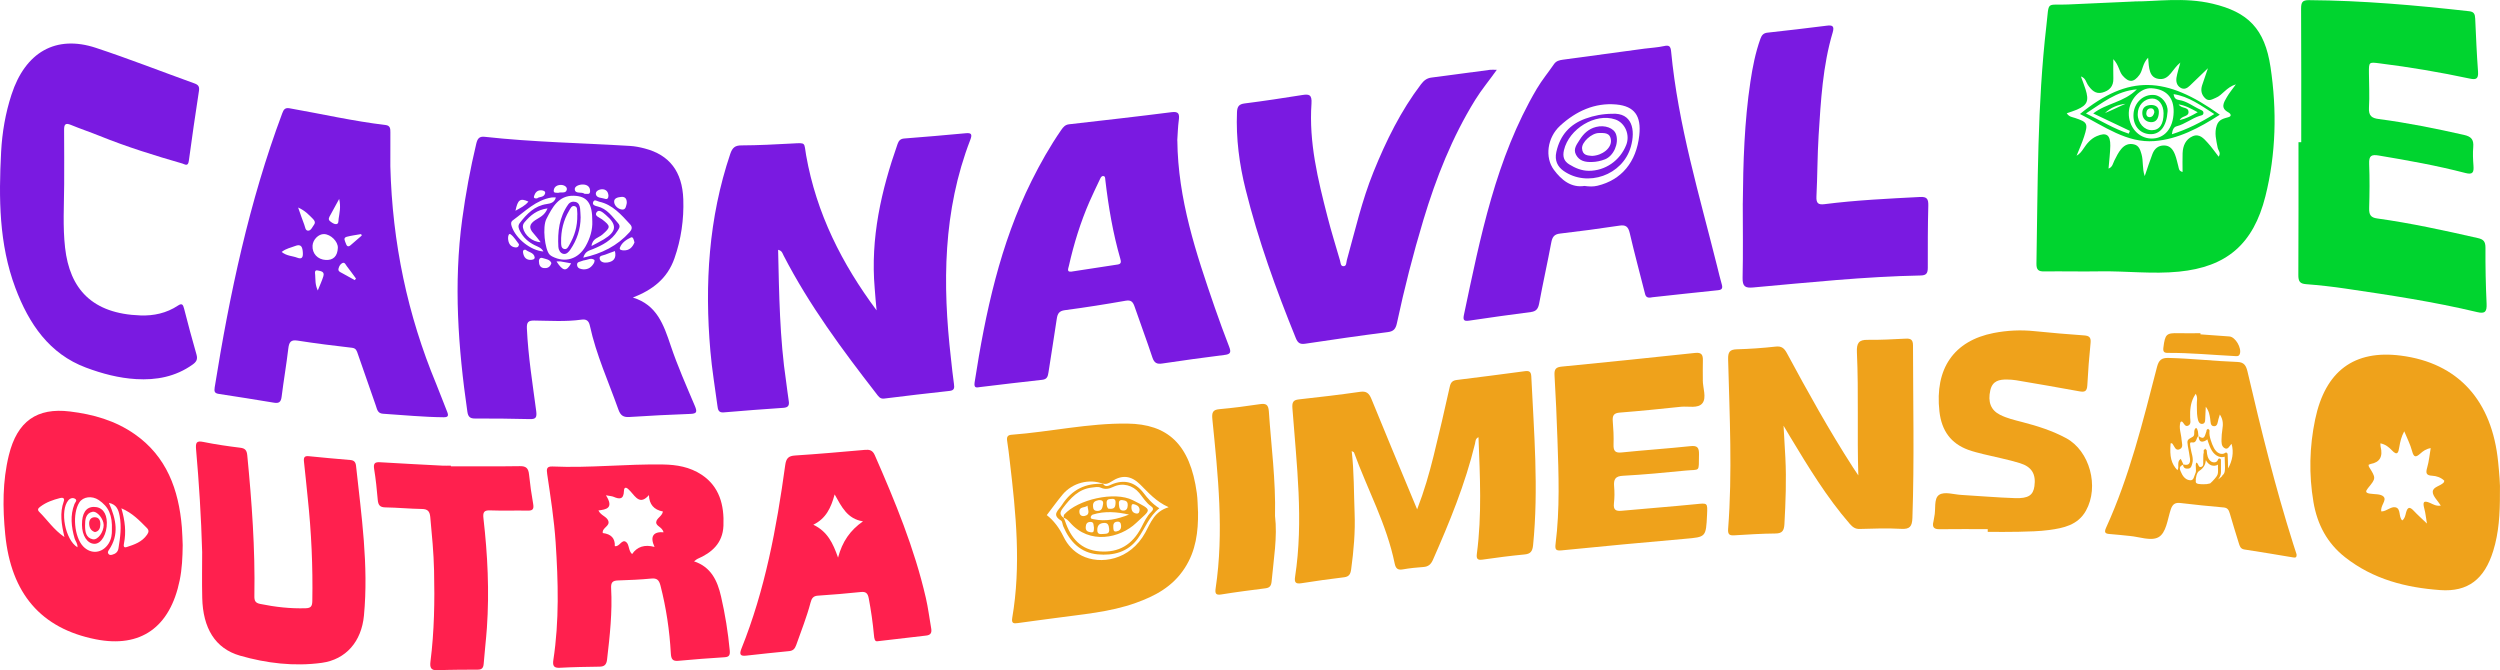 <svg xmlns="http://www.w3.org/2000/svg" id="Camada_2" data-name="Camada 2" viewBox="0 0 689.52 184.86"><defs><style>      .cls-1 {        fill: #7a1ae1;      }      .cls-2 {        fill: #00d42f;      }      .cls-3 {        fill: #ff204e;      }      .cls-4 {        fill: #efa21b;      }    </style></defs><g id="Camada_1-2" data-name="Camada 1"><g><path class="cls-2" d="M588.81.39c5.58.06,13.53-1.25,21.44.63,9.78,2.32,14.39,6.9,15.98,17.49,1.78,11.91,1.53,23.89-1.41,35.61-3.33,13.29-10.77,19.5-23.83,20.8-7.28.73-14.54-.2-21.81-.08-5.13.09-10.26-.05-15.39.02-1.55.02-2.15-.41-2.12-2.18.39-21.89.21-43.81,2.74-65.58.83-7.11-.25-5.58,5.99-5.87,5.36-.25,10.71-.48,18.42-.83ZM591.54,48.55c.7-2.04,1.35-4.1,2.13-6.11.57-1.45,1.6-2.32,3.19-2.32,1.67,0,2.48,1.13,3.03,2.53.41,1.04.62,2.17.92,3.25.15.56.1,1.27,1.16,1.53,0-1.83-.05-3.5.01-5.17.08-2.09.85-3.84,2.76-4.68,1.85-.81,3.05.58,4.16,1.8,1.08,1.18,2,2.52,3.03,3.84.7-1.11-.13-1.72-.27-2.46-.39-2.06-.99-4.1-.24-6.22.58-1.65,1.92-1.84,3.26-2.24,1.05-.32.39-1.07-.07-1.31-2.3-1.2-1.25-2.76-.42-4.21.6-1.05,1.38-1.98,2.48-3.51-2.67.82-3.67,2.96-5.52,3.7-.99.4-1.94,1.12-2.97.11-1.01-.99-1.26-2.19-.82-3.55.44-1.34.91-2.67,1.61-4.71-1.99,1.91-3.48,3.34-4.95,4.77-.79.77-1.65,1.23-2.68.57-.99-.63-1.21-1.7-1.04-2.77.2-1.24.61-2.43,1.05-4.12-2.15,1.66-2.93,4.66-5.57,4.53-3.13-.15-3.06-3.1-3.31-5.88-1.57,1.61-1.44,3.44-2.39,4.73-1.57,2.13-2.91,2.2-4.64.21-1-1.15-.99-2.86-2.57-4.55,0,2.18-.05,3.74.01,5.29.08,2.3-1.16,3.43-3.04,3.93-1.86.5-3.01-.68-4-2.13-.5-.74-.57-1.85-1.9-2.32.48,1.34.91,2.43,1.27,3.55,1,3.18.5,4.36-2.38,5.61-.88.38-1.8.65-2.8,1,.65,1.02,1.54,1.04,2.3,1.3,3.41,1.15,3.64,1.53,2.48,5.14-.58,1.8-1.37,3.52-2.07,5.27.85-.49,1.38-1.16,1.85-1.88.98-1.49,2.08-2.82,3.71-3.52,2.64-1.14,3.79-.36,3.74,2.66-.04,2.05-.31,4.1-.49,6.29,1.12-.42,1.21-1.42,1.58-2.16.58-1.15,1.12-2.31,1.96-3.29.96-1.12,2.1-1.57,3.51-1.22,1.34.33,1.69,1.47,2.04,2.67.57,1.95.15,3.98.9,6.07Z"></path><path class="cls-1" d="M214.61,68.88c.28,12.32.43,24.44,2.22,36.45.26,1.77.43,3.55.72,5.31.21,1.29-.29,1.75-1.45,1.84-5.5.39-11,.77-16.49,1.26-1.5.13-1.61-.82-1.75-1.9-.66-5-1.5-9.97-1.93-14.99-1.61-18.51-.48-36.73,5.48-54.4.59-1.74,1.33-2.35,3.09-2.35,4.67-.02,9.34-.27,14-.52,3.94-.21,3.2-.35,3.84,3.28,2.84,16.05,9.9,29.94,19.43,42.74-.09-.97-.18-1.94-.27-2.91-.09-1.05-.16-2.11-.25-3.16-1.2-13.87,1.8-26.98,6.31-39.83.33-.93.81-1.42,1.82-1.5,5.65-.44,11.3-.92,16.94-1.45,1.54-.15,1.92.21,1.29,1.83-7.54,19.52-7.69,39.78-5.33,60.29.27,2.34.48,4.69.83,7.02.17,1.17.08,1.79-1.23,1.93-6.01.65-12.02,1.36-18.03,2.11-1.19.15-1.63-.71-2.2-1.43-9.36-12.06-18.46-24.32-25.56-38.09-.27-.53-.38-1.26-1.5-1.52Z"></path><path class="cls-1" d="M174.55,82.07c6.65,2.01,8.51,7.54,10.44,13.27,1.9,5.65,4.33,11.11,6.65,16.6.73,1.72.51,2.16-1.28,2.22-5.59.19-11.17.5-16.75.85-1.58.1-2.44-.32-3.05-2.05-2.72-7.68-6.12-15.09-7.87-23.14-.3-1.4-1.01-1.84-2.29-1.66-4.35.61-8.72.3-13.07.25-1.61-.02-2.09.44-2.01,2.18.35,7.66,1.57,15.2,2.57,22.77.23,1.77-.09,2.28-1.76,2.23-5.05-.14-10.11-.16-15.16-.16-1.31,0-1.87-.47-2.07-1.91-2.54-17.61-3.82-35.25-1.42-53.02.95-7.02,2.23-13.96,3.87-20.83.33-1.37.78-2.11,2.31-1.94,13.34,1.48,26.75,1.7,40.12,2.52,1.37.08,2.74.36,4.07.71,6.78,1.77,10.34,6.35,10.61,14,.19,5.57-.6,11.04-2.44,16.29-1.94,5.54-5.97,8.68-11.47,10.82ZM163.36,61.05c.04-5.04-1.43-6.96-5.12-7.06-4.21-.11-5.9,3.21-7.55,6.42-1.12,2.17-.42,8.39.88,9.79.21.22.48.4.75.54,3.53,1.83,7.17.74,9.21-2.85,1.24-2.19,1.93-4.59,1.83-6.84ZM160.86,71.07c5.13-1.13,9.38-3.24,12.82-7.07.62-.7.79-1.39.12-2.12-2.46-2.67-4.85-5.45-8.52-6.25-.58-.13-1.42-.83-1.71.18-.22.76.62.98,1.22,1.12,2.59.6,4.05,2.74,5.7,4.65.75.86.26,1.4-.17,2.1-1.65,2.66-4.17,3.95-6.83,5.04-.96.39-2.1.54-2.62,2.35ZM149.87,69.36c-.53-1.05-1.55-1.31-2.41-1.74-1.72-.86-3.11-2.06-4.02-3.84-.37-.71-.7-1.46-.1-2.25,1.96-2.58,4.15-4.77,7.43-5.25,1.06-.16,2.14-.37,2.55-1.82-.42,0-.79-.05-1.15,0-4.31.68-7.33,3.83-10.71,6.29-.61.44-.56,1-.32,1.71,1.13,3.35,5.2,6.63,8.73,6.9ZM151.02,57.47c-2.95.39-4.74,1.94-6.34,3.82-.37.44-.56.93-.43,1.55.41,2.03,2.61,3.9,4.87,3.96-.7-.87-1.3-1.71-1.98-2.45-1.33-1.45-1.17-2.52.46-3.61,1.16-.78,2.64-1.28,3.42-3.28ZM163.15,67.85c1.13-.61,2.28-1.17,3.38-1.83,3.58-2.17,3.73-4.04.54-6.75-.74-.63-1.88-1.7-2.54-.71-.68,1.02.85,1.43,1.51,1.93,2.44,1.88,2.42,2.17.12,4.19-1.07.94-2.77,1.04-3.01,3.17ZM160.94,74.29c1.35.04,2.23-.63,2.86-1.72.14-.24.24-.79.14-.87-.93-.72-1.85,0-2.79.1-.15.02-.31.04-.44.11-.61.32-1.74.19-1.53,1.32.16.88,1.08.98,1.76,1.07ZM172.87,55.96c.03-1.22-.53-1.75-1.52-1.65-.89.09-2.09.3-1.96,1.46.12,1.09,1.2,1.95,2.23,2.03,1.02.08,1.08-1.09,1.26-1.84ZM169.59,69.25c-.94.34-1.81.63-2.66.98-.6.25-1.67.22-1.54,1.08.14.99,1.2,1.21,2.05,1.1,1.68-.22,2.66-1.09,2.16-3.16ZM174.99,66.88c-.16-.7-.37-1.69-1-1.38-1.21.59-2.48,1.39-3.01,2.78-.26.69.58.77,1.1.78,1.49.03,2.36-.86,2.91-2.18ZM161.2,53.45c.71,0,1.52.29,1.55-.66.05-1.28-.79-1.86-1.9-1.9-1.04-.04-2.45.45-2.32,1.39.18,1.31,1.91.53,2.67,1.17ZM167.81,53.9c-.08-1.06-.69-1.66-1.63-1.7-.88-.03-2,.49-1.83,1.38.21,1.08,1.61.94,2.51,1.25.68.24.97-.23.96-.93ZM152.08,72.56c-.42-1.04-1.5-1.08-2.39-1.38-.64-.22-1.06.16-1.05.87,0,.97.34,1.79,1.38,1.89.88.08,1.68-.17,2.06-1.37ZM143.14,67.37c-.7-.88-1.35-2.04-2.3-2.74-.55-.41-.74.62-.71,1.12.06,1.34.63,2.33,2,2.49.42.05.94-.04,1.01-.87ZM154.01,53.18c.74-.3,2.02.29,2.31-.82.22-.84-.79-1.35-1.56-1.36-.94-.01-1.91.38-2.04,1.52-.09.81.71.6,1.29.66ZM145,68.9c-.64-.13-.8.27-.75.67.15,1.11.63,1.98,1.8,2.1.6.06,1.54-.07,1.41-.75-.25-1.31-1.7-1.34-2.45-2.02ZM142.17,58.13c1.44-.84,2.67-1.37,3.57-2.53-2.25-1.01-2.93-.58-3.57,2.53ZM153.48,72.1c1.8,2.77,2.74,2.86,4.04.53-.99-.18-1.94-.37-2.89-.52-.29-.05-.59,0-1.15,0ZM148.16,54.71c.52-.53,1.85-.16,2.18-1.36.18-.65-.56-.85-1.09-.87-1.06-.05-1.66.65-1.96,1.62-.15.48.15.72.87.61Z"></path><path class="cls-1" d="M107.66,45.88c.55,21.15,4.75,41.01,12.64,59.99,1.05,2.53,1.97,5.12,3.01,7.65.48,1.17.28,1.57-.97,1.56-5.59-.05-11.16-.61-16.73-.97-1.51-.1-1.61-1.29-1.97-2.29-1.67-4.72-3.3-9.45-4.94-14.18-.29-.84-.47-1.59-1.6-1.72-5.02-.58-10.03-1.19-15.03-1.98-1.88-.3-2.35.43-2.56,2.24-.52,4.44-1.29,8.84-1.84,13.27-.19,1.55-.85,1.83-2.14,1.61-5.06-.84-10.13-1.65-15.2-2.42-1.1-.17-1.31-.61-1.12-1.78,4.13-25.78,9.51-51.21,18.63-75.6.37-1,.75-1.62,1.99-1.4,8.83,1.55,17.6,3.56,26.51,4.62,1.29.15,1.34,1,1.33,2.06-.03,3.25-.01,6.51-.01,9.34ZM89.87,71.7c2.07.1,3.22-1.06,3.31-3.35.07-1.73-1.95-3.74-3.81-3.79-1.52-.04-3.07,1.52-3.17,3.19-.13,2.18,1.41,3.84,3.66,3.95ZM82.23,57.24c.68,1.91,1.14,3.34,1.69,4.73.25.62.27,1.66,1.07,1.65.78,0,1.13-.97,1.59-1.59.5-.66.2-1.19-.28-1.67-1.09-1.09-2.13-2.26-4.06-3.12ZM77.68,69.49c1.43,1.15,2.95,1.07,4.28,1.58,1.25.48,1.64,0,1.57-1.34-.09-1.55-.41-2.59-2.19-1.86-1.13.46-2.37.62-3.66,1.62ZM93.55,54.86c-1.01,1.84-1.73,3.14-2.43,4.45-.3.55-.75,1.17-.08,1.71.47.38,1.07.8,1.61.8.83,0,.66-.92.75-1.51.22-1.58.66-3.15.15-5.45ZM97.86,77.26l.32-.44c-.84-1.14-1.67-2.3-2.54-3.42-.31-.4-.54-1.15-1.2-.85-.56.26-.91.86-1.07,1.51-.19.77.44.96.88,1.21,1.19.68,2.4,1.33,3.6,1.99ZM99.78,64.96c-.06-.13-.12-.27-.18-.4-1.32.24-2.66.4-3.95.74-1.1.29-.49,1.16-.29,1.77.2.63.54,1.25,1.31.58,1.03-.9,2.07-1.79,3.11-2.69ZM87.65,80.11c.61-1.53,1.16-2.69,1.53-3.9.42-1.35-.72-1.42-1.47-1.6-1.04-.26-.83.65-.78,1.24.1,1.28-.06,2.6.72,4.27Z"></path><path class="cls-2" d="M634.7,39.24c0-12.29.03-24.57-.04-36.86,0-1.78.39-2.35,2.16-2.34,14.79.1,29.51,1.41,44.21,3.06,1.35.15,1.59.83,1.65,2.04.22,4.88.42,9.75.78,14.62.16,2.1-.65,2.26-2.25,1.92-8.26-1.76-16.57-3.17-24.93-4.21-2.93-.37-2.93-.4-2.91,2.69.02,3.17.2,6.36.01,9.52-.14,2.29.8,2.91,2.69,3.15,7.9,1.04,15.72,2.62,23.51,4.38,1.95.44,2.74,1.22,2.56,3.35-.15,1.69-.07,3.42.06,5.12.15,1.88-.2,2.56-2.21,2.04-7.88-2.05-15.88-3.48-23.9-4.82-2-.33-2.76-.02-2.66,2.32.16,4.06.12,8.14,0,12.2-.05,1.8.43,2.59,2.19,2.83,9.34,1.3,18.56,3.32,27.76,5.41,1.52.34,2.14.89,2.13,2.67-.03,5.12.07,10.25.31,15.37.11,2.28-.41,2.91-2.61,2.38-11.96-2.86-24.09-4.68-36.22-6.47-3.64-.54-7.3-.95-10.96-1.23-1.7-.13-2.14-.77-2.13-2.54.07-12.21.04-24.41.04-36.62.26,0,.51,0,.77,0Z"></path><path class="cls-1" d="M324.72,38.75c.16,16.18,5.17,31.13,10.31,46.03,1.26,3.66,2.61,7.29,4,10.9.54,1.41.38,2.01-1.18,2.2-5.77.72-11.54,1.52-17.3,2.38-1.45.22-2.2-.12-2.72-1.69-1.54-4.68-3.29-9.28-4.88-13.94-.45-1.32-.94-1.96-2.46-1.69-5.58.98-11.18,1.87-16.8,2.61-1.57.21-2.01.94-2.23,2.41-.71,4.9-1.54,9.78-2.27,14.68-.17,1.13-.36,1.96-1.71,2.11-5.71.61-11.41,1.33-17.11,2-.89.1-1.84.5-1.56-1.31,2.98-19.24,7.03-38.12,15.7-55.53,2.43-4.88,5.11-9.61,8.19-14.07.57-.82,1.1-1.44,2.16-1.56,9.43-1.07,18.86-2.14,28.28-3.34,1.92-.24,2.22.44,1.98,2.22-.25,1.84-.29,3.72-.42,5.59ZM295.38,74.93c4.46-.68,8.69-1.33,12.92-1.98,1.04-.16.9-.85.68-1.62-2.04-7.08-3.26-14.34-4.12-21.67-.05-.44.02-1.1-.61-1.11-.51,0-.71.53-.92.97-.95,2.03-1.94,4.04-2.84,6.1-2.48,5.69-4.31,11.61-5.68,17.7-.16.73-.64,1.7.55,1.6Z"></path><path class="cls-1" d="M455.66,82c-1.75.4-1.85-.56-2.07-1.45-1.37-5.42-2.83-10.81-4.09-16.26-.42-1.81-1.13-2.32-2.83-2.06-5.46.82-10.93,1.56-16.4,2.19-1.61.18-2.14.94-2.43,2.53-1.04,5.58-2.29,11.12-3.32,16.7-.28,1.52-.82,2.22-2.29,2.41-5.7.73-11.39,1.54-17.07,2.38-1.22.18-1.72-.04-1.42-1.48,4.56-21.59,8.82-43.28,20.1-62.44,1.43-2.42,3.2-4.55,4.77-6.84.61-.89,1.51-1.08,2.41-1.21,7.5-1.03,15.01-2.04,22.51-3.05,1.82-.24,3.67-.32,5.46-.72,1.3-.29,1.77,0,1.91,1.43,1.94,20.35,7.82,39.75,12.72,59.39.41,1.65.8,3.31,1.27,4.94.29,1.04.03,1.47-1,1.58-6.25.64-12.49,1.33-18.22,1.95ZM437.04,51.29c1.28.17,2.4.22,3.55-.06,6.63-1.59,10.73-6.52,11.54-13.93.58-5.29-1.3-8.01-6.32-8.48-5.95-.55-11.16,1.85-15.52,5.86-3.58,3.29-4.23,8.75-1.74,12.13,2.11,2.86,4.81,5.05,8.49,4.47Z"></path><path class="cls-1" d="M17.7,50.77c-.03,5.85-.41,11.71.25,17.55,1.28,11.34,7.42,18.22,20.8,18.68,3.62.13,7.18-.62,10.34-2.72,1.09-.73,1.4-.29,1.68.83,1.09,4.23,2.2,8.46,3.42,12.65.41,1.39-.07,2.08-1.08,2.8-4.73,3.37-10.04,4.33-15.56,4-4.75-.28-9.36-1.49-13.86-3.18-10.05-3.77-15.7-11.99-19.46-22.01C-.3,67.27-.36,54.6.31,41.86c.29-5.38,1.19-10.64,2.86-15.76,3.8-11.69,12.21-16.56,23.29-12.9,9.13,3.02,18.11,6.54,27.16,9.8,1.05.38,1.45.84,1.25,2.1-.99,6.42-1.92,12.85-2.79,19.28-.23,1.68-1.1.92-1.79.72-7.68-2.21-15.32-4.59-22.77-7.6-2.65-1.07-5.35-1.97-7.99-3.06-1.48-.61-1.87-.14-1.85,1.43.05,4.96.02,9.92.02,14.89Z"></path><path class="cls-1" d="M412.82,19.27c-2.07,2.92-4.19,5.44-5.94,8.27-6.36,10.28-10.79,21.48-14.3,33.13-2.83,9.38-5.25,18.87-7.3,28.47-.34,1.58-.92,2.26-2.52,2.46-7.6.96-15.18,2.06-22.76,3.2-1.38.21-2.04-.16-2.6-1.53-5.44-13.38-10.35-26.96-13.86-41.06-1.73-6.93-2.66-14.02-2.37-21.24.06-1.61.56-2.24,2.11-2.44,5.31-.67,10.61-1.48,15.9-2.32,1.84-.29,2.71-.16,2.54,2.35-.75,10.72,1.78,20.98,4.4,31.18,1.04,4.08,2.3,8.09,3.47,12.13.17.59.14,1.51.87,1.55.97.06.83-1.02,1-1.64,2.28-8.18,4.17-16.49,7.36-24.36,3.49-8.62,7.55-16.87,13.13-24.21.77-1.01,1.59-1.65,2.82-1.81,5.39-.69,10.77-1.43,16.15-2.14.51-.07,1.03,0,1.9,0Z"></path><path class="cls-4" d="M689.5,135.95c.03,5.81-.3,11-1.85,16-2.42,7.79-6.95,11.36-14.64,10.8-9.4-.68-18.41-2.93-26.22-9.06-4.9-3.85-7.66-8.98-8.72-15.22-1.29-7.62-1.11-15.25.47-22.79,2.8-13.37,10.76-19.24,23.62-17.6,15.78,2.02,25.2,12.34,26.86,29.45.29,2.99.59,5.99.48,8.42ZM656.53,122.27c.03.47,0,.71.06.93q1.03,4.1-2.74,4.76c-.2.04-.39.17-.58.25.04.21.02.4.1.52,1.96,3.14,1.99,3.16-.24,5.87-.74.9-.75,1.34.44,1.54,1.33.22,3.1.03,3.86.86.92,1.01-.99,2.5-.64,4.06,1.44.01,2.63-1.42,3.89-1.14,1.59.35.8,2.63,1.87,3.62.72-.49.85-1.36,1.04-2.1.42-1.63,1.02-1.75,2.12-.58,1.02,1.1,2.15,2.09,3.66,3.54-.3-1.79-.41-2.93-.7-4.01-.45-1.69-.44-2.57,1.59-1.66.81.36,1.7.94,2.93.71-.88-1.4-2.24-2.61-2.22-3.8.03-1.4,2.13-1.54,3.06-2.6.08-.09.08-.28.12-.47-.95-.9-2.16-1.3-3.35-1.36-1.7-.09-1.79-.79-1.35-2.31.48-1.67.64-3.44.96-5.31-1.3.22-2.12.84-2.86,1.5-1.16,1.02-1.78,1.23-2.28-.68-.5-1.89-1.42-3.64-2.16-5.46-.78,1.45-1.12,2.84-1.35,4.25-.25,1.54-.47,2.7-2.11.95-.78-.83-1.73-1.6-3.14-1.88Z"></path><path class="cls-4" d="M390.87,140.45c1.97-5.1,3.32-9.84,4.51-14.63,1.58-6.37,3.06-12.76,4.48-19.17.28-1.28.84-1.72,1.98-1.86,6.24-.77,12.47-1.57,18.7-2.41,1.11-.15,1.73.02,1.8,1.4.75,15.52,2.05,31.03.5,46.58-.17,1.68-.7,2.41-2.33,2.56-3.89.37-7.76.87-11.63,1.43-1.43.21-1.73-.29-1.54-1.7,1.4-10.62.85-21.27.44-32.07-.9.4-.81,1.18-.96,1.8-2.71,11.16-7.03,21.65-11.61,32.04-.55,1.24-1.29,1.87-2.59,1.96-1.91.13-3.82.33-5.71.66-1.32.23-1.94-.16-2.24-1.6-2.21-10.84-7.5-20.42-11.22-30.64-.04-.11-.23-.15-.64-.4.67,5.8.58,11.43.8,17.06.21,5.23-.25,10.4-.95,15.56-.18,1.31-.57,2.02-1.92,2.19-3.95.48-7.9,1.02-11.84,1.65-1.46.23-1.96-.16-1.71-1.75,2.39-15.54.42-31.01-.73-46.49-.13-1.69.21-2.3,1.8-2.47,5.64-.62,11.27-1.28,16.89-2.09,1.71-.25,2.46.4,3.1,1.97,3.68,9.03,7.44,18.02,11.18,27.02.4.95.8,1.9,1.43,3.43Z"></path><path class="cls-3" d="M50.39,150.36c-.04,3.4-.19,6.57-.83,9.69-2.66,13-10.79,18.72-23.13,16.28-15.12-2.99-23.39-12.63-24.99-28.95-.72-7.34-.76-14.64,1-21.82,2.3-9.4,7.76-13.18,16.85-12.07,6.4.78,12.46,2.47,17.91,6.29,8.69,6.09,12.1,15.16,12.96,25.68.14,1.7.16,3.41.23,4.9ZM30.86,146.22c.17-4.16-.9-6.46-3.63-8.31-1.85-1.25-4.32-.94-5.35.67-1.97,3.08-1.41,9.5,1.04,12.1,2.18,2.3,5.31,1.93,7.02-.74.83-1.3.94-2.71.92-3.72ZM33.48,140.19c1.01,3.46,1.35,6.56.71,9.71-.11.56-.16,1.28.73.99,2.12-.69,4.24-1.38,5.65-3.43.5-.73.54-1.24-.09-1.87-1.99-2-3.92-4.08-7-5.4ZM17.77,148.11c-.82-3.5-1.33-6.66-.19-9.81.36-1-.36-1.11-1.01-.94-1.92.5-3.8,1.13-5.45,2.38-.6.45-.92.84-.25,1.49,2.2,2.18,3.95,4.88,6.9,6.89ZM21.37,150.95c.06-1.1-.58-1.69-.79-2.44-.91-3.16-1.28-6.33-.04-9.5.19-.48.87-1,.18-1.43-.6-.38-1.33-.21-1.87.41-2.39,2.81-.92,10.88,2.52,12.96ZM30.04,138.71c2.04,4.58,2.86,8.79,0,12.96-.22.32-.43.71-.13,1.1.28.37.68.32,1.05.22.87-.23,1.54-.71,1.71-1.73.49-2.97.9-5.96.33-8.95-.3-1.56-.75-3.17-2.96-3.61Z"></path><path class="cls-1" d="M480.68,56.08c.09-11.23.43-22.44,2.1-33.56.6-4.01,1.38-7.99,2.75-11.81.36-1.01.84-1.58,1.94-1.7,5.47-.59,10.94-1.25,16.4-1.93,1.43-.18,2.15.03,1.6,1.87-2.75,9.23-3.27,18.83-3.88,28.4-.35,5.6-.32,11.22-.6,16.82-.1,1.94.54,2.35,2.23,2.14,8.74-1.11,17.54-1.52,26.33-1.98,1.89-.1,2.34.5,2.29,2.41-.15,5.69-.15,11.39-.14,17.08,0,1.51-.38,2.13-1.94,2.16-15.47.3-30.85,1.93-46.25,3.31-2.15.19-2.95-.24-2.89-2.73.16-6.83.05-13.66.05-20.49Z"></path><path class="cls-4" d="M512.54,131.13c-.36-11.4.12-22.7-.39-33.97-.11-2.54.53-3.47,2.95-3.43,3.52.05,7.04-.16,10.55-.33,1.31-.06,1.97.26,1.97,1.84.02,15.86.38,31.72-.16,47.58-.08,2.44-.77,3.17-3.07,3.04-3.81-.21-7.65-.09-11.47.03-1.24.04-1.96-.53-2.73-1.4-6.36-7.33-11.42-15.67-16.46-24.03-.48-.8-.96-1.61-1.81-3.05.2,3.45.36,6.14.5,8.84.31,6.1.07,12.19-.26,18.29-.1,1.78-.58,2.58-2.42,2.6-3.82.03-7.65.28-11.47.51-1.28.08-1.75-.28-1.64-1.75,1.2-15.6.4-31.22,0-46.82-.05-2.02.49-2.68,2.37-2.74,3.59-.1,7.19-.35,10.77-.75,1.57-.17,2.31.41,3.06,1.79,5.78,10.73,11.69,21.38,18.27,31.58.47.73.96,1.44,1.44,2.16Z"></path><path class="cls-3" d="M191.42,154.82c4.68,1.55,6.45,5.32,7.45,9.7,1.13,4.9,1.93,9.87,2.4,14.89.12,1.27-.17,1.78-1.39,1.86-4.28.28-8.56.58-12.82.99-1.57.15-1.95-.52-2.04-2.03-.35-6.35-1.28-12.6-2.86-18.74-.4-1.55-1.01-2.07-2.53-1.92-3.05.3-6.11.42-9.17.52-1.4.05-2,.44-1.91,2.14.37,6.6-.36,13.15-1.12,19.69-.17,1.44-.78,1.93-2.07,1.95-3.67.05-7.35.11-11.02.31-1.67.09-1.95-.66-1.72-2.18,1.64-10.76,1.34-21.56.63-32.37-.42-6.34-1.41-12.6-2.33-18.87-.2-1.36-.2-2.17,1.45-2.1,10.19.46,20.35-.72,30.53-.55,3.71.06,7.33.67,10.56,2.79,4.97,3.26,6.31,8.39,6.07,14.11-.2,4.85-3.27,7.46-7.2,9.15-.2.09-.37.26-.91.66ZM167.14,136.63c2.25,3.56.05,3.88-2.09,4.16.68,1.42,2.23,1.63,2.7,2.81.62,1.55-1.75,1.89-1.5,3.42q3.47.4,3.32,3.6c1.3.32,1.92-2.07,3.14-1.11.88.69.59,2.43,1.63,3.31q2.09-3.07,6.19-1.97c-1.34-2.9-.33-4.26,2.49-4.05-.41-1.52-2.15-1.66-2.03-2.82.12-1.09,1.64-1.6,1.85-2.9q-3.74-.71-3.86-4.53c-2.4,2.78-3.65.56-5.06-1-.16-.18-.33-.34-.5-.51-.65-.67-1.29-.82-1.33.38-.08,2.41-1.26,2.29-2.85,1.61-.47-.2-1.01-.21-2.1-.42Z"></path><path class="cls-4" d="M330.43,141.13c.07,5.54-.57,10.77-3.68,15.56-3.35,5.17-8.19,7.69-13.45,9.58-7.3,2.62-14.98,3.17-22.55,4.23-3.34.47-6.68.86-10.02,1.35-1.11.16-1.81.13-1.55-1.41,2.48-14.45,1.03-28.84-.67-43.21-.22-1.85-.42-3.71-.72-5.55-.18-1.11.06-1.69,1.2-1.77,10.68-.81,21.23-3.22,31.98-3.08,10.97.15,17.27,5.52,19.13,19.2.23,1.68.22,3.41.32,5.11ZM304.17,133.38l.07.07c-3.78-1.52-8.5-.29-11.22,3.01-1.49,1.81-2.88,3.73-4.31,5.61q2.8,2.19,4.62,5.96c1.12,2.31,2.76,4.07,4.97,5.2,5.14,2.61,13.38,1.37,17.6-6.37,1.48-2.71,2.49-5.81,6.42-6.96-3.62-1.66-5.64-4.11-7.87-6.3-2.52-2.48-5.02-2.7-7.93-.78-.77.51-1.47.81-2.34.55Z"></path><path class="cls-3" d="M55.76,152.3c-.28-9.85-.87-19.1-1.68-28.33-.16-1.88.08-2.47,1.99-2.08,3.38.69,6.8,1.18,10.21,1.6,1.32.16,1.79.7,1.92,2.1,1.25,12.87,2.19,25.76,1.96,38.71-.03,1.39.23,1.99,1.61,2.27,4.15.85,8.31,1.32,12.54,1.19,1.43-.04,1.8-.55,1.83-1.98.17-9.53-.26-19.02-1.27-28.49-.35-3.31-.65-6.63-1.03-9.94-.13-1.16.11-1.65,1.31-1.53,3.81.39,7.62.73,11.44,1.05.99.08,1.49.49,1.61,1.61,1.48,13.73,3.5,27.43,2.18,41.32-.68,7.14-4.96,12.11-11.66,13.02-7.59,1.03-15.19.12-22.51-1.98-6.89-1.98-10.24-7.61-10.43-15.95-.1-4.39-.02-8.78-.02-12.59Z"></path><path class="cls-3" d="M242.03,176.86c-.79.15-.9-.73-.99-1.7-.31-3.4-.8-6.78-1.43-10.13-.27-1.43-.82-1.89-2.16-1.75-3.96.4-7.93.76-11.9,1.01-1.27.08-1.7.78-1.99,1.89-1.05,4-2.58,7.82-3.95,11.7-.37,1.04-.86,1.59-1.94,1.7-3.96.38-7.92.81-11.88,1.25-1.49.17-1.97-.24-1.32-1.87,6.53-16.22,9.72-33.34,12.1-50.68.26-1.93.94-2.53,2.72-2.65,6.42-.41,12.83-.99,19.24-1.55,1.24-.11,2.13.05,2.75,1.48,5.59,12.77,10.92,25.63,14.08,39.37.64,2.76.97,5.59,1.47,8.39.21,1.19-.14,1.83-1.35,1.97-4.34.48-8.68,1.01-13.47,1.57ZM238.02,143.79c-4.33-.68-5.87-3.96-7.82-7.43-1,3.7-2.39,6.66-5.88,8.36,3.9,1.88,5.41,5.05,6.82,9.07,1.19-4.43,3.31-7.5,6.88-10Z"></path><path class="cls-4" d="M548.24,145.94c-4.44,0-8.88-.04-13.31.02-1.54.02-2.09-.58-1.66-2.16.1-.39.12-.81.21-1.2.51-2.1-.22-5.13,1.38-6.14,1.48-.94,3.99-.08,6.05.04,4.97.29,9.93.73,14.9.89,3.66.12,4.95-.84,5.3-3.28.46-3.29-.68-5.35-4-6.37-3.3-1.02-6.7-1.65-10.06-2.48-1.41-.35-2.84-.7-4.21-1.2-4.73-1.74-7.33-5.23-7.93-10.58-1.32-11.82,3.97-19.49,14.99-21.64,3.72-.72,7.43-.9,11.2-.51,4.57.48,9.15.84,13.74,1.18,1.3.1,1.92.47,1.76,2.06-.39,3.88-.7,7.78-.9,11.68-.09,1.76-.78,1.94-2.19,1.68-5.8-1.07-11.62-2.06-17.44-3.05-.83-.14-1.67-.19-2.51-.2-2.11-.03-4.02.31-4.62,2.98-.72,3.22.14,5.46,2.69,6.75,1.95.98,4.05,1.46,6.13,2,4.17,1.08,8.28,2.38,12.12,4.45,6.47,3.5,9.17,13.35,5.43,20.01-2.25,4-6.22,4.77-10.12,5.31-2.8.38-5.64.42-8.47.49-2.83.08-5.66.02-8.49.02,0-.25,0-.5,0-.76Z"></path><path class="cls-4" d="M469.64,104.8c0,2.18,1.1,4.88-.09,6.4-1.22,1.55-3.88.78-5.91.99-5.63.59-11.27,1.17-16.91,1.61-1.64.13-2.05.82-1.91,2.43.18,2.1.28,4.23.21,6.34-.06,1.81.45,2.41,2.24,2.22,6.32-.65,12.66-1.07,18.98-1.74,1.85-.19,2.39.33,2.35,2.29-.12,5.08.48,4.03-3.81,4.46-5.71.57-11.44,1.11-17.17,1.42-2.09.11-2.6.95-2.43,2.95.13,1.53.13,3.11-.05,4.63-.22,1.86.55,2.21,2.07,2.08,6.85-.63,13.71-1.15,20.56-1.83,3.22-.32,3.21-.43,3.05,2.95-.3,6.2-.31,6.1-6.09,6.61-11.36.99-22.71,2.06-34.06,3.19-1.55.15-1.82-.24-1.63-1.79,1.21-9.56.85-19.16.52-28.75-.2-5.93-.46-11.86-.81-17.79-.1-1.73.46-2.21,2-2.36,12.27-1.2,24.53-2.45,36.79-3.77,1.7-.18,2.18.45,2.13,2.09-.06,1.79-.01,3.58-.01,5.37Z"></path><path class="cls-3" d="M124.34,128.61c6.35,0,12.71.06,19.06-.04,1.65-.03,2.33.54,2.51,2.26.28,2.75.67,5.49,1.15,8.2.26,1.51-.26,1.83-1.54,1.8-3.44-.06-6.89.07-10.33-.06-1.68-.07-2.05.49-1.85,2.2,1.15,10.03,1.65,20.09.95,30.19-.23,3.32-.64,6.63-.89,9.95-.09,1.13-.53,1.57-1.57,1.58-3.75.02-7.5.02-11.25.16-1.73.06-2.06-.74-1.86-2.35,1.06-8.33,1.19-16.7,1-25.08-.11-4.97-.59-9.9-1.05-14.83-.15-1.61-.76-2.19-2.3-2.21-3.36-.05-6.73-.39-10.09-.44-1.49-.02-1.97-.63-2.1-2.11-.24-2.83-.53-5.67-.99-8.47-.27-1.66.29-1.95,1.67-1.87,5.73.35,11.46.64,17.2.94.76.04,1.53,0,2.3,0v.18Z"></path><path class="cls-4" d="M351.66,142.29c.7,5.83-.38,11.94-.94,18.08-.11,1.16-.5,1.73-1.64,1.88-4.1.52-8.2,1.05-12.28,1.71-1.48.24-1.72-.3-1.52-1.68,2.34-15.6.66-31.13-.9-46.64-.18-1.84.07-2.63,1.95-2.79,3.73-.33,7.46-.83,11.17-1.38,1.59-.23,2.33.04,2.46,2,.63,9.48,1.93,18.91,1.7,28.84Z"></path><path class="cls-4" d="M606.9,92.22c2.67.19,5.34.36,8.01.58,1.65.14,3.43,3.24,2.84,4.84-.27.72-.85.6-1.36.57-6.18-.31-12.36-.92-18.56-.88-1.02,0-1.29-.4-1.15-1.48.47-3.71.81-4.04,4.26-3.95,1.98.05,3.97,0,5.96,0,0,.1,0,.2,0,.31Z"></path><path class="cls-2" d="M612.24,31.64c-5.64,3.65-11.56,6.76-18.01,7.27-7.6.6-13.93-4.11-20.56-7.47,13.45-10.96,23.75-10.43,38.57.2ZM593.25,38.21c3.68.12,6.17-2.79,6.26-7.33.08-4.02-2.07-6.31-6.13-6.54-3.08-.17-6.15,3.16-6.24,6.78-.1,3.82,2.62,6.98,6.12,7.09ZM587.12,36.87l.33-.77c-3.36-1.6-6.71-3.19-10.12-4.81,3.65-2.85,8.41-3.02,12.04-6.65-5.71.5-9.59,3.82-14.04,6.65,4.09,1.98,7.73,4.25,11.78,5.57ZM599.02,37.03c4.27-1.37,7.94-3.22,11.7-5.58-3.77-2.4-7.03-4.84-11.22-5.49.14,1.23.77,1.51,1.48,1.62,2.19.31,3.91,1.77,5.87,2.65.42.19.93.39.87.98-.05.6-.61.61-1.04.75-2.2.69-4.04,2.27-6.3,2.85-.82.21-1.2.92-1.36,2.22ZM600.89,28.8c.79,1.27,2.73.55,2.72,2.14,0,1.31-1.88.93-2.43,2.18,1.76-.38,3.17-1.15,4.96-2.16-1.86-1.01-3.31-1.86-5.24-2.16ZM586.24,28.63c-2.11.24-4.05,1-5.67,2.54,1.92-.74,3.74-1.72,5.67-2.54Z"></path><path class="cls-1" d="M160.14,59.97c-.02,3.27-1.02,6.2-2.8,8.82-.48.71-1.14,1.47-2.07,1.2-.79-.23-1.23-1.12-1.27-1.89-.23-4.18.23-8.21,2.7-11.69.48-.68,1.26-.92,2.06-.71.88.23,1.14,1.02,1.24,1.84.09.8.09,1.61.14,2.42ZM159.22,59.25c0,.1.04-.23,0-.54-.11-.67.16-1.61-.71-1.85-.84-.24-1.18.63-1.52,1.21-1.59,2.66-2.3,5.61-2.23,8.74.01.67-.03,1.61.79,1.85.84.25,1.18-.59,1.52-1.18,1.36-2.39,2.22-4.95,2.15-8.22Z"></path><path class="cls-1" d="M444.64,31.38c5.51-.33,6.5,4.41,5.16,9.1-2.26,7.91-12.01,11.23-18.53,6.67-1.69-1.18-2.54-2.89-2.02-5.23,1.04-4.71,3.8-7.66,8.01-9.19,2.32-.84,4.72-1.33,7.38-1.35ZM438.18,47.11c4.53.02,8.62-2.79,10.34-7.12,1.12-2.81-.31-6.13-3.03-7.05-5.47-1.85-12.75,2.57-14.14,8.48-.42,1.81.03,3.04,1.44,3.91,1.66,1.03,3.43,1.77,5.4,1.78Z"></path><path class="cls-3" d="M22.61,144.76c-.02-3.21,1.1-4.91,3.23-4.95,2.24-.03,3.59,1.58,3.63,4.33.05,3.16-1.53,5.87-3.41,5.85-1.97-.02-3.44-2.26-3.45-5.24ZM28.59,144.78c0-1.61-1.78-3.89-3.1-3.62-1.87.39-2.04,2.17-2.03,3.8,0,1.66.23,3.4,2.13,3.78,1.38.28,3-1.98,3.01-3.96Z"></path><path class="cls-4" d="M304.17,133.38c.72,1.11,1.54.61,2.41.24,3.44-1.48,6.5-.7,8.84,2.37,1.17,1.53,2.38,2.96,4.34,4.2-2.84,2.21-3.95,5.57-5.91,8.3-2.75,3.84-6.82,4.8-11.09,4.41-4.62-.42-7.65-3.36-9.51-7.75-.22-.52-.23-1.33-.58-1.55-2.69-1.67-.81-2.73.21-4.31,2.79-4.34,6.6-6.08,11.38-5.83,0,0-.08-.08-.08-.08ZM293.37,142.85l-.05-.06c.14.29.31.56.41.87,1.62,4.83,4.41,8.03,9.58,8.42,5.25.4,9.01-1.83,11.51-6.66.77-1.5,1.47-3.05,2.69-4.22.52-.5.78-1,0-1.54-1.39-.93-2.24-2.42-3.3-3.7-1.79-2.17-4.61-2.88-7.11-1.7-1.2.57-2.26.81-3.49.25-.79-.36-1.65-.12-2.5-.03-3.6.4-5.83,2.86-7.96,5.65-.93,1.21-.88,1.9.22,2.72Z"></path><path class="cls-2" d="M597.84,30.72c-.26,4.13-2.08,6.45-4.94,6.28-2.83-.17-4.66-2.45-4.46-5.57.2-3.2,2.77-5.53,5.75-5.23,2.02.2,3.78,2.39,3.65,4.52ZM596.73,31.23c-.01-2.31-1.33-4.05-3.06-4.05-2.29,0-4.06,1.87-4.07,4.3-.01,2.43,1.78,4.45,3.93,4.43,2.1-.02,3.21-1.65,3.2-4.68Z"></path><path class="cls-1" d="M439.25,44.67c-2.09.12-3.65-.31-4.55-1.94-.9-1.63.2-2.91,1-4.19,1.1-1.75,2.5-3.01,4.48-3.52,2.44-.63,4.97.28,5.55,2.06.82,2.5-.67,5.91-3.05,6.86-1.22.48-2.5.71-3.42.73ZM439.11,43c2.93-.13,5.4-2.22,5.2-4.33-.21-2.21-1.94-1.97-3.32-1.98-2,0-4.74,2.51-4.65,4.22.11,2.03,1.65,1.97,2.77,2.09Z"></path><path class="cls-3" d="M26.18,146.75c-1.12-.35-1.57-1.24-1.59-2.37-.02-1.05.57-1.73,1.54-1.72,1.14,0,1.58.86,1.55,1.97-.03,1.04-.36,1.91-1.49,2.12Z"></path><path class="cls-4" d="M293.37,142.85c.04-.31-.03-.73.13-.92,3.74-4.17,13.92-6.51,18.91-3.98,5.77,2.92,5.01,2.43.96,6.28-4.49,4.27-12.91,6.01-18.21-.07-.52-.59-1.06-1.17-1.85-1.37,0,0,.05.06.05.06ZM311.42,141.93c-3.35-.74-6.7-1.06-10.03,0-.23.07-.52.41-.55.65-.06.56.43.54.78.62,3.4.74,6.62-.02,9.79-1.28ZM304.17,147.28c.86-.1,1.93.13,1.74-1.44-.11-.96-.3-1.69-1.46-1.61-1.18.09-1.79.62-1.81,1.92-.02,1.23.74,1.19,1.53,1.13ZM303.05,137.94c-.7.18-1.67.29-1.59,1.65.04.79.23,1.31,1.18,1.33,1.3.02,1.42-.9,1.59-1.85.14-.81-.2-1.21-1.17-1.12ZM311.03,139.34c.07-1.11-.63-1.29-1.43-1.4-.82-.11-1.08.31-1,1.1.09.88.11,1.84,1.32,1.78.88-.05,1.08-.71,1.12-1.48ZM299.95,139.45c-.75.72-2.4.13-2.24,1.85.08.88.74,1.17,1.5.99,1.62-.4.79-1.73.73-2.84ZM301.72,145.48c-.18-.56.13-1.62-1.09-1.53-.81.06-1.13.55-1.18,1.41-.06,1.12.61,1.31,1.39,1.45.99.17.85-.58.88-1.33ZM305.8,140.31c1.59.19,1.78-.5,1.86-1.28.08-.8.05-1.54-.99-1.43-.65.07-1.46-.06-1.46,1.06,0,.91.23,1.61.59,1.65ZM309.2,144.96c-.03-.8-.39-1.18-1.16-1.07-.93.12-1.03.81-.98,1.59.04.55,0,1.24.82,1.1.83-.14,1.42-.58,1.32-1.61ZM314.31,140.56c-.09-.99-.83-1.3-1.56-1.49-.67-.18-.69.39-.69.9,0,.95.45,1.52,1.33,1.66.75.12.88-.43.92-1.06Z"></path><path class="cls-2" d="M593.38,28.95c1.34.05,2.17.72,2.04,2.26-.11,1.43-.71,2.58-2.25,2.48-1.41-.09-2.3-1.08-2.31-2.54-.01-1.62,1.1-2.17,2.52-2.2ZM594.19,30.95c-.04-.63-.31-1.07-.94-1.07-.81,0-1.23.54-1.29,1.33-.05.63.29,1.09.91,1.1.81,0,1.14-.61,1.32-1.36Z"></path><g><path class="cls-4" d="M606.33,120.24s0,.01,0,.02l.06-.06s-.04.03-.06.04Z"></path><path class="cls-4" d="M604.77,120.47c-1.5.83-1.61.86-1.35,2.52.19,1.19.47,2.37.6,3.56.15,1.42-.53,1.91-1.8,1.54,0,0-.12.13-.12.13.12.97.79,1.11,1.5,1.02.73-.09.88-.79,1.05-1.41.42-1.49-.27-2.83-.47-4.24-.08-.56-.39-1.71.24-1.58,1.57.31,1.24-1.27,1.92-1.77-.12-.77,0-1.61-.61-2.23-1.01.55-.11,2-.95,2.46Z"></path><path class="cls-4" d="M606.34,120.26s.04.03.06.04c0-.03,0-.07,0-.1,0,0-.05.06-.05.06Z"></path><path class="cls-4" d="M633.42,152.91c-.29-.91-.62-1.91-.94-2.91-4.94-15.59-8.86-31.48-12.58-47.44-.4-1.69-.92-2.66-2.8-2.73-6.35-.23-12.68-.96-19.04-1.11-1.89-.04-2.64.58-3.14,2.49-3.89,15.06-7.59,30.19-14.04,44.33-.63,1.38-.19,1.67,1.02,1.75,1.83.12,3.66.37,5.49.53,2.66.23,5.81,1.46,7.87.38,2.22-1.17,2.54-4.95,3.45-7.68.52-1.56,1.29-1.95,2.71-1.78,3.96.47,7.92.88,11.89,1.22,1.07.09,1.41.7,1.68,1.63.79,2.72,1.62,5.42,2.46,8.12.26.82.44,1.67,1.55,1.84,4.47.67,8.93,1.44,13.39,2.18.59.1,1.11.17,1.02-.84ZM611.65,130.79c-.15.5-.55.94-.87,1.32-.37.44-.77.84-1.2,1.22-.62.18-1.27.26-1.92.23-.75-.03-2,.02-2.05-.64-.08-1.01.26-2.61.94-3.03,1.33-.83,1.74-1.87,1.85-2.99.26.51.63.95,1.13,1.26.7.42,1.56.4,2.2-.02,0,.26,0,.53,0,.79,0,.59.1,1.29-.08,1.87ZM614.52,129.22s0-.02,0-.04c.02-1.3-.08-2.61-.12-3.91-.01-.31-.36-.6-.63-.39-.51.39-1.15.39-1.72.14-.62-.27-1.08-.83-1.42-1.44-.37-.67-.63-1.4-.87-2.14-.28-.86-.46-1.73-.36-2.64.03-.23-.19-.42-.38-.45,0-.04,0-.08,0-.12-.04.04-.08.08-.11.12-.2.04-.32.22-.35.44,0,.06,0,.12-.01.18-.46,1.12-.44,2.55-2.16,1.31.05,1.08.4,1.86,1.62,1.39.37-.14.62-.31.79-.51.07.24.14.48.22.72.28.85.59,1.72,1.07,2.46.46.72,1.06,1.29,1.84,1.58.53.19,1.12.22,1.65.04.04.96.08,1.92.09,2.87.01.73,0,1.72-.62,2.19-.11.08-.16.19-.18.3-.35.34-.72.65-1.11.92.27-.34.51-.71.65-1.13.21-.61.14-1.33.14-1.97,0-.75,0-1.49,0-2.24,0-.54-.67-.6-.82-.12-.3.91-1.38.9-1.99.43-.83-.64-1.05-1.82-1.1-2.86,0-.21-.12-.34-.26-.4,0-.09,0-.17.01-.26-.07.07-.12.14-.18.22-.22,0-.43.14-.42.44,0,.12.01.25.03.38-.21.77-.1,1.61-.15,2.42-.04.61.2,1.42-.61,1.64-.83.22-.6-1.01-1.33-1.21-.38.99.22,2.08-.25,3.04-.34.7-.42,1.83-1.27,1.84-1.12.02-2.01-.8-2.5-1.88-.37-.82-1.05-1.82.36-2.39l.12-.13c-.23-.49-.46-.97-.72-1.51-1.25.85-.28,2.24-.93,3.13-1.69-1.79-2.18-3.75-1.87-7.4.14,0,.34-.06.41.01.65.67.86,2.24,2.16,1.58,1.03-.52.5-1.74.44-2.67-.09-1.6-.82-3.16-.28-4.81.14-.05.33-.18.4-.13.58.41.82,1.63,1.78,1.11.83-.45.5-1.46.48-2.22-.06-1.98.08-3.9,1.01-5.67.14-.26.3-.5.52-.87.66,1.09.25,2.06.31,2.99.07,1.13-.03,2.29.16,3.4.14.81.33,2.05,1.39,1.91.94-.12.72-1.27.79-2.05.06-.72.07-1.45.13-2.68.93,1.24,1.04,2.3,1.22,3.35.13.83-.02,2.06,1.13,2.03.89-.02.94-1.12,1.13-1.9.08-.36.21-.7.4-1.34.97,1.49.91,2.8.69,4.16-.14.88-.21,1.78-.23,2.67-.02.89-.05,1.89.79,2.42,1.01.64,1.37-.59,1.98-1.14.68,2.26.21,4.72-.95,6.74Z"></path></g></g></g></svg>